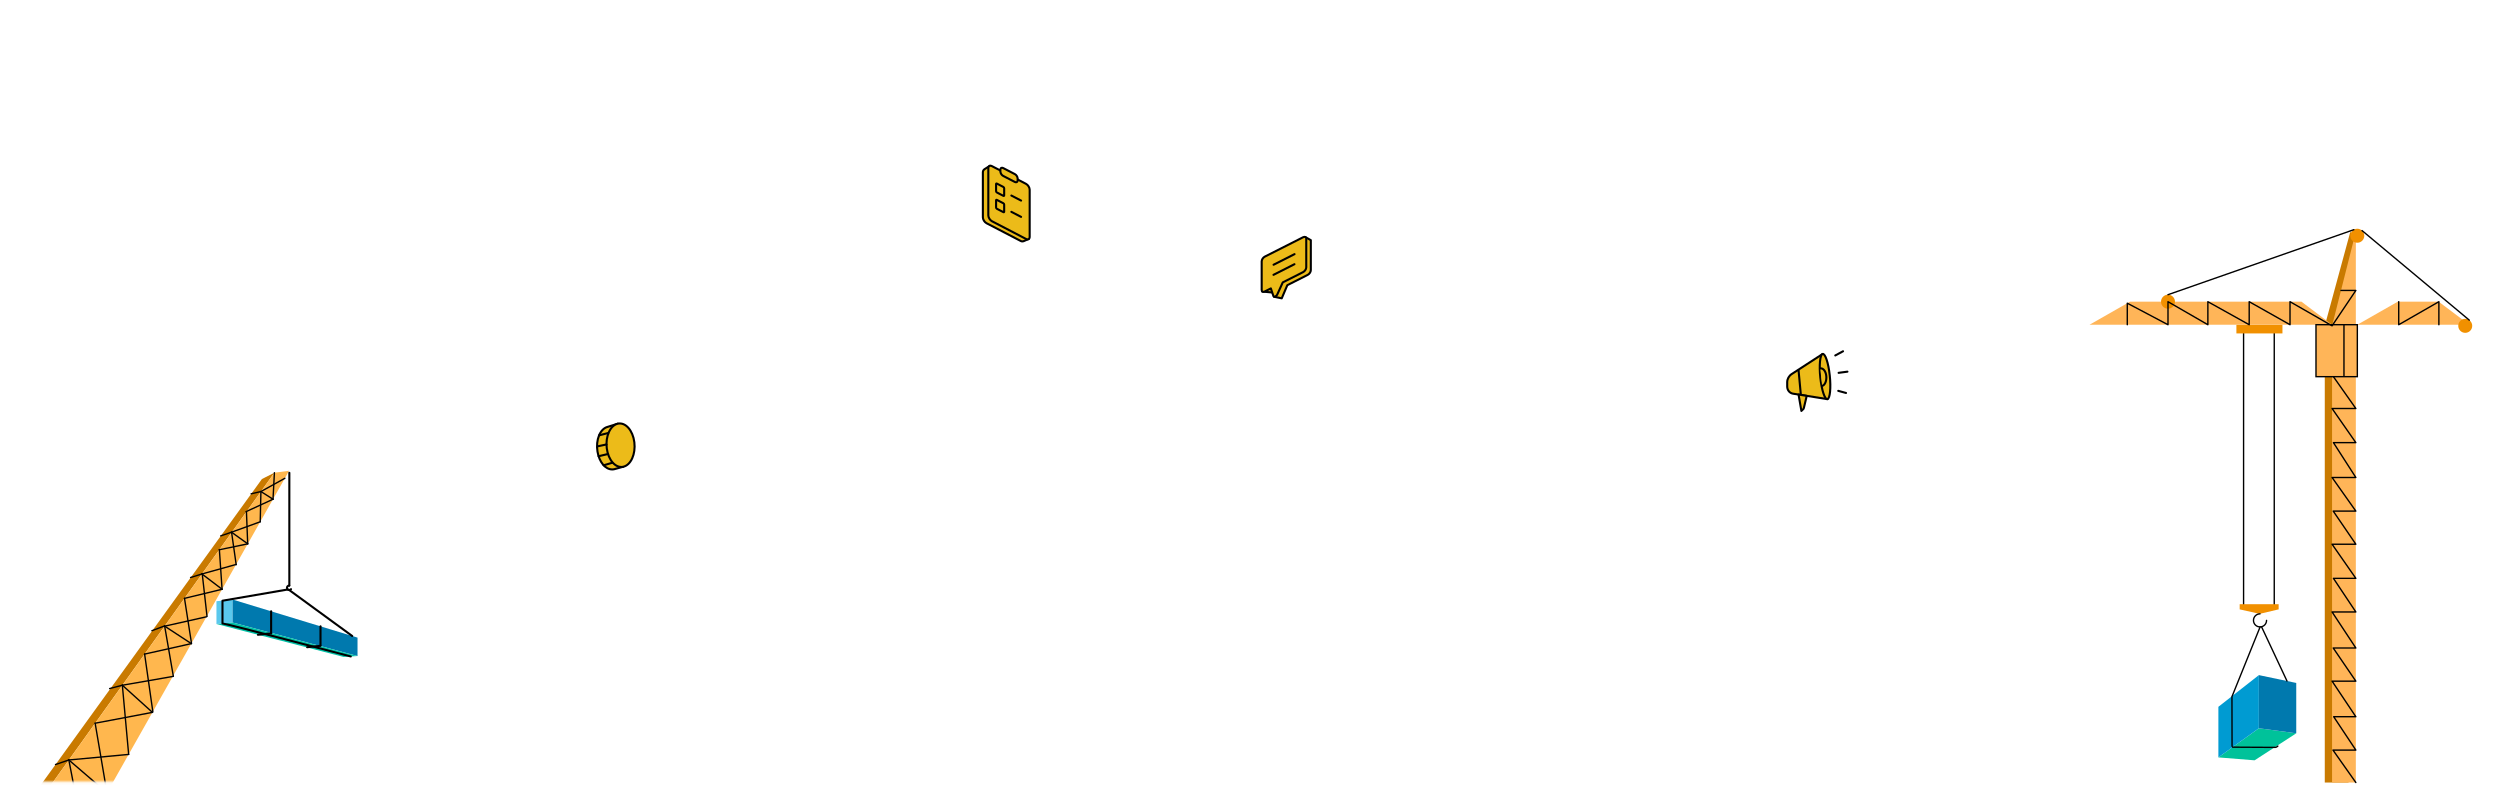 <svg id="eCFisewuDSb1" xmlns="http://www.w3.org/2000/svg" xmlns:xlink="http://www.w3.org/1999/xlink" viewBox="0 0 899 290" shape-rendering="geometricPrecision" text-rendering="geometricPrecision" project-id="f8991aa12ac0442b95db08903b2bf35b" export-id="e5074bf289884a83b4ea758b78f99b89" cached="false">
<style><![CDATA[
#eCFisewuDSb5_to {animation: eCFisewuDSb5_to__to 20000ms linear infinite normal forwards}@keyframes eCFisewuDSb5_to__to { 0% {transform: translate(850.44px,98.042px)} 93% {transform: translate(670.44px,98.042px)} 100% {transform: translate(670.44px,98.042px)}} #eCFisewuDSb5_ts {animation: eCFisewuDSb5_ts__ts 20000ms linear infinite normal forwards}@keyframes eCFisewuDSb5_ts__ts { 0% {transform: scale(0.7,0.7)} 46.5% {transform: scale(1,1)} 93% {transform: scale(0.7,0.7)} 100% {transform: scale(0.7,0.7)}} #eCFisewuDSb5 {animation: eCFisewuDSb5_c_o 20000ms linear infinite normal forwards}@keyframes eCFisewuDSb5_c_o { 0% {opacity: 0} 7% {opacity: 1} 78% {opacity: 1} 93% {opacity: 0} 100% {opacity: 0}} #eCFisewuDSb6_to {animation: eCFisewuDSb6_to__to 20000ms linear infinite normal forwards}@keyframes eCFisewuDSb6_to__to { 0% {transform: translate(310.44px,118.042px)} 7% {transform: translate(310.44px,118.042px)} 100% {transform: translate(40.44px,118.042px)}} #eCFisewuDSb6_ts {animation: eCFisewuDSb6_ts__ts 20000ms linear infinite normal forwards}@keyframes eCFisewuDSb6_ts__ts { 0% {transform: scale(0.7,0.7)} 7% {transform: scale(0.7,0.7)} 53.5% {transform: scale(1,1)} 100% {transform: scale(0.7,0.7)}} #eCFisewuDSb6 {animation: eCFisewuDSb6_c_o 20000ms linear infinite normal forwards}@keyframes eCFisewuDSb6_c_o { 0% {opacity: 0} 7% {opacity: 0} 14% {opacity: 1} 85% {opacity: 1} 100% {opacity: 0}} #eCFisewuDSb33_to {animation: eCFisewuDSb33_to__to 20000ms linear infinite normal forwards}@keyframes eCFisewuDSb33_to__to { 0% {transform: translate(8.875px,316.538px)} 1% {transform: translate(8.875px,316.538px);animation-timing-function: cubic-bezier(0.42,0,0.58,1)} 20% {transform: translate(28.77px,281.08px);animation-timing-function: cubic-bezier(0.42,0,0.58,1)} 74.5% {transform: translate(28.77px,281.08px);animation-timing-function: cubic-bezier(0.42,0,0.58,1)} 96.5% {transform: translate(8.875px,316.538px)} 100% {transform: translate(8.875px,316.538px)}} #eCFisewuDSb81_to {animation: eCFisewuDSb81_to__to 20000ms linear infinite normal forwards}@keyframes eCFisewuDSb81_to__to { 0% {transform: translate(123.095px,187.95px)} 21% {transform: translate(123.095px,187.95px);animation-timing-function: cubic-bezier(0.42,0,0.58,1)} 43.5% {transform: translate(123.095px,227.95px);animation-timing-function: cubic-bezier(0.42,0,0.58,1)} 53.5% {transform: translate(123.095px,227.95px);animation-timing-function: cubic-bezier(0.42,0,0.58,1)} 75.5% {transform: translate(123.095px,187.95px)} 100% {transform: translate(123.095px,187.95px)}} #eCFisewuDSb93_ts {animation: eCFisewuDSb93_ts__ts 20000ms linear infinite normal forwards}@keyframes eCFisewuDSb93_ts__ts { 0% {transform: translate(123.94px,134.53px) scale(1,1)} 21% {transform: translate(123.94px,134.53px) scale(1,1);animation-timing-function: cubic-bezier(0.42,0,0.58,1)} 43.5% {transform: translate(123.94px,134.53px) scale(1,1.977);animation-timing-function: cubic-bezier(0.42,0,0.58,1)} 53.5% {transform: translate(123.94px,134.53px) scale(1,1.977);animation-timing-function: cubic-bezier(0.42,0,0.58,1)} 75.5% {transform: translate(123.94px,134.53px) scale(1,1)} 100% {transform: translate(123.94px,134.53px) scale(1,1)}} #eCFisewuDSb255_to {animation: eCFisewuDSb255_to__to 20000ms linear infinite normal forwards}@keyframes eCFisewuDSb255_to__to { 0% {transform: translate(221.45px,160.543px);animation-timing-function: cubic-bezier(0.24,0.005,0.75,1)} 10% {transform: translate(221.45px,156.543px);animation-timing-function: cubic-bezier(0.24,0.005,0.75,1)} 20% {transform: translate(221.45px,160.543px);animation-timing-function: cubic-bezier(0.24,0.005,0.75,1)} 30% {transform: translate(221.45px,156.543px);animation-timing-function: cubic-bezier(0.24,0.005,0.75,1)} 40% {transform: translate(221.45px,160.543px);animation-timing-function: cubic-bezier(0.24,0.005,0.75,1)} 50% {transform: translate(221.45px,156.543px);animation-timing-function: cubic-bezier(0.24,0.005,0.75,1)} 60% {transform: translate(221.45px,160.543px);animation-timing-function: cubic-bezier(0.24,0.005,0.75,1)} 70% {transform: translate(221.45px,156.543px);animation-timing-function: cubic-bezier(0.24,0.005,0.75,1)} 80% {transform: translate(221.45px,160.543px)} 90% {transform: translate(221.45px,156.543px);animation-timing-function: cubic-bezier(0.24,0.005,0.75,1)} 100% {transform: translate(221.45px,160.543px)}} #eCFisewuDSb262_to {animation: eCFisewuDSb262_to__to 20000ms linear infinite normal forwards}@keyframes eCFisewuDSb262_to__to { 0% {transform: translate(361.855px,73.201px);animation-timing-function: cubic-bezier(0.24,0.005,0.75,1)} 10% {transform: translate(361.855px,77.201px);animation-timing-function: cubic-bezier(0.24,0.005,0.75,1)} 20% {transform: translate(361.855px,73.201px);animation-timing-function: cubic-bezier(0.24,0.005,0.75,1)} 30% {transform: translate(361.855px,77.201px);animation-timing-function: cubic-bezier(0.24,0.005,0.75,1)} 40% {transform: translate(361.855px,73.201px);animation-timing-function: cubic-bezier(0.24,0.005,0.75,1)} 50% {transform: translate(361.855px,77.201px);animation-timing-function: cubic-bezier(0.24,0.005,0.75,1)} 60% {transform: translate(361.855px,73.201px);animation-timing-function: cubic-bezier(0.24,0.005,0.75,1)} 70% {transform: translate(361.855px,77.201px);animation-timing-function: cubic-bezier(0.24,0.005,0.75,1)} 80% {transform: translate(361.855px,73.201px)} 90% {transform: translate(361.855px,77.201px);animation-timing-function: cubic-bezier(0.24,0.005,0.75,1)} 100% {transform: translate(361.855px,73.201px)}} #eCFisewuDSb277_to {animation: eCFisewuDSb277_to__to 20000ms linear infinite normal forwards}@keyframes eCFisewuDSb277_to__to { 0% {transform: translate(462.53px,96.225px);animation-timing-function: cubic-bezier(0.24,0.005,0.75,1)} 10% {transform: translate(462.53px,92.225px);animation-timing-function: cubic-bezier(0.24,0.005,0.75,1)} 20% {transform: translate(462.53px,96.225px);animation-timing-function: cubic-bezier(0.24,0.005,0.75,1)} 30% {transform: translate(462.53px,92.225px);animation-timing-function: cubic-bezier(0.24,0.005,0.75,1)} 40% {transform: translate(462.53px,96.225px);animation-timing-function: cubic-bezier(0.24,0.005,0.75,1)} 50% {transform: translate(462.53px,92.225px);animation-timing-function: cubic-bezier(0.24,0.005,0.75,1)} 60% {transform: translate(462.53px,96.225px);animation-timing-function: cubic-bezier(0.24,0.005,0.75,1)} 70% {transform: translate(462.53px,92.225px);animation-timing-function: cubic-bezier(0.24,0.005,0.75,1)} 80% {transform: translate(462.53px,96.225px)} 90% {transform: translate(462.53px,92.225px);animation-timing-function: cubic-bezier(0.24,0.005,0.75,1)} 100% {transform: translate(462.53px,96.225px)}} #eCFisewuDSb283_to {animation: eCFisewuDSb283_to__to 20000ms linear infinite normal forwards}@keyframes eCFisewuDSb283_to__to { 0% {transform: translate(653.505px,137.045px);animation-timing-function: cubic-bezier(0.24,0.005,0.75,1)} 10% {transform: translate(653.505px,141.045px);animation-timing-function: cubic-bezier(0.24,0.005,0.75,1)} 20% {transform: translate(653.505px,137.045px);animation-timing-function: cubic-bezier(0.24,0.005,0.75,1)} 30% {transform: translate(653.505px,141.045px);animation-timing-function: cubic-bezier(0.24,0.005,0.75,1)} 40% {transform: translate(653.505px,137.045px);animation-timing-function: cubic-bezier(0.24,0.005,0.75,1)} 50% {transform: translate(653.505px,141.045px);animation-timing-function: cubic-bezier(0.24,0.005,0.75,1)} 60% {transform: translate(653.505px,137.045px);animation-timing-function: cubic-bezier(0.24,0.005,0.75,1)} 70% {transform: translate(653.505px,141.045px);animation-timing-function: cubic-bezier(0.24,0.005,0.75,1)} 80% {transform: translate(653.505px,137.045px)} 90% {transform: translate(653.505px,141.045px);animation-timing-function: cubic-bezier(0.24,0.005,0.75,1)} 100% {transform: translate(653.505px,137.045px)}} #eCFisewuDSb298_to {animation: eCFisewuDSb298_to__to 20000ms linear infinite normal forwards}@keyframes eCFisewuDSb298_to__to { 0% {transform: translate(820.205px,126.525px)} 35% {transform: translate(820.205px,126.525px);animation-timing-function: cubic-bezier(0.42,0,0.58,1)} 50% {transform: translate(820.205px,144.525px);animation-timing-function: cubic-bezier(0.42,0,0.58,1)} 70% {transform: translate(820.205px,144.525px);animation-timing-function: cubic-bezier(0.42,0,0.58,1)} 97.5% {transform: translate(820.205px,126.525px)} 100% {transform: translate(820.205px,126.525px)}} #eCFisewuDSb299_to {animation: eCFisewuDSb299_to__to 20000ms linear infinite normal forwards}@keyframes eCFisewuDSb299_to__to { 0% {transform: translate(812.49px,132.685px)} 20% {transform: translate(812.49px,132.685px);animation-timing-function: cubic-bezier(0.42,0,0.58,1)} 35% {transform: translate(772.49px,132.685px);animation-timing-function: cubic-bezier(0.42,0,0.58,1)} 50% {transform: translate(772.49px,132.685px);animation-timing-function: cubic-bezier(0.42,0,0.58,1)} 70% {transform: translate(812.49px,132.685px)} 100% {transform: translate(812.49px,132.685px)}} #eCFisewuDSb300_ts {animation: eCFisewuDSb300_ts__ts 20000ms linear infinite normal forwards}@keyframes eCFisewuDSb300_ts__ts { 0% {transform: translate(772.29px,119.9px) scale(1,3.405);animation-timing-function: cubic-bezier(0.42,0,0.58,1)} 20% {transform: translate(772.29px,119.9px) scale(1,1);animation-timing-function: cubic-bezier(0.42,0,0.58,1)} 70% {transform: translate(772.29px,119.9px) scale(1,1);animation-timing-function: cubic-bezier(0.42,0,0.58,1)} 97.5% {transform: translate(772.29px,119.9px) scale(1,3.405)} 100% {transform: translate(772.29px,119.9px) scale(1,3.405)}} #eCFisewuDSb314_tr {animation: eCFisewuDSb314_tr__tr 20000ms linear infinite normal forwards}@keyframes eCFisewuDSb314_tr__tr { 0% {transform: translate(849.39px,82.92px) rotate(0deg)} 35% {transform: translate(849.39px,82.92px) rotate(0deg);animation-timing-function: cubic-bezier(0.42,0,0.58,1)} 50% {transform: translate(849.39px,82.92px) rotate(11.874deg);animation-timing-function: cubic-bezier(0.42,0,0.58,1)} 70% {transform: translate(849.39px,82.92px) rotate(11.874deg);animation-timing-function: cubic-bezier(0.42,0,0.58,1)} 97.5% {transform: translate(849.39px,82.92px) rotate(0deg)} 100% {transform: translate(849.39px,82.92px) rotate(0deg)}} #eCFisewuDSb314_ts {animation: eCFisewuDSb314_ts__ts 20000ms linear infinite normal forwards}@keyframes eCFisewuDSb314_ts__ts { 0% {transform: scale(1,1)} 35% {transform: scale(1,1);animation-timing-function: cubic-bezier(0.42,0,0.58,1)} 50% {transform: scale(1.246,1.279);animation-timing-function: cubic-bezier(0.42,0,0.58,1)} 70% {transform: scale(1.246,1.279);animation-timing-function: cubic-bezier(0.42,0,0.58,1)} 97.5% {transform: scale(1,1)} 100% {transform: scale(1,1)}} #eCFisewuDSb315_tr {animation: eCFisewuDSb315_tr__tr 20000ms linear infinite normal forwards}@keyframes eCFisewuDSb315_tr__tr { 0% {transform: translate(846.45px,82.7px) rotate(0deg)} 35% {transform: translate(846.45px,82.7px) rotate(0deg);animation-timing-function: cubic-bezier(0.42,0,0.58,1)} 50% {transform: translate(846.45px,82.7px) rotate(-12.514deg);animation-timing-function: cubic-bezier(0.42,0,0.58,1)} 70% {transform: translate(846.45px,82.7px) rotate(-12.514deg);animation-timing-function: cubic-bezier(0.42,0,0.58,1)} 97.5% {transform: translate(846.45px,82.7px) rotate(0deg)} 100% {transform: translate(846.45px,82.7px) rotate(0deg)}} #eCFisewuDSb315_ts {animation: eCFisewuDSb315_ts__ts 20000ms linear infinite normal forwards}@keyframes eCFisewuDSb315_ts__ts { 0% {transform: scale(1,1)} 35% {transform: scale(1,1);animation-timing-function: cubic-bezier(0.42,0,0.58,1)} 50% {transform: scale(1.122,1.102);animation-timing-function: cubic-bezier(0.42,0,0.58,1)} 70% {transform: scale(1.122,1.102);animation-timing-function: cubic-bezier(0.42,0,0.58,1)} 97.5% {transform: scale(1,1)} 100% {transform: scale(1,1)}} #eCFisewuDSb316_to {animation: eCFisewuDSb316_to__to 20000ms linear infinite normal forwards}@keyframes eCFisewuDSb316_to__to { 0% {transform: translate(811.715px,245.34px);animation-timing-function: cubic-bezier(0.42,0,0.58,1)} 20% {transform: translate(811.715px,176.64px);animation-timing-function: cubic-bezier(0.42,0,0.58,1)} 35% {transform: translate(771.715px,176.64px);animation-timing-function: cubic-bezier(0.42,0,0.58,1)} 50% {transform: translate(771.715px,194.64px);animation-timing-function: cubic-bezier(0.42,0,0.58,1)} 70% {transform: translate(811.715px,194.64px);animation-timing-function: cubic-bezier(0.42,0,0.58,1)} 97.5% {transform: translate(811.715px,245.34px)} 100% {transform: translate(811.715px,245.34px)}}
]]></style>
<defs><linearGradient id="eCFisewuDSb5-fill" x1="770.43" y1="82.52" x2="770.43" y2="113.56" spreadMethod="pad" gradientUnits="userSpaceOnUse" gradientTransform="translate(0 0)"><stop id="eCFisewuDSb5-fill-0" offset="0%" stop-color="#fff"/><stop id="eCFisewuDSb5-fill-1" offset="100%" stop-color="#d7f8f9"/></linearGradient><linearGradient id="eCFisewuDSb6-fill" x1="770.43" y1="82.52" x2="770.43" y2="113.56" spreadMethod="pad" gradientUnits="userSpaceOnUse" gradientTransform="translate(0 0)"><stop id="eCFisewuDSb6-fill-0" offset="0%" stop-color="#fff"/><stop id="eCFisewuDSb6-fill-1" offset="100%" stop-color="#d7f8f9"/></linearGradient></defs><g><g id="eCFisewuDSb5_to" transform="translate(850.44,98.042)"><g id="eCFisewuDSb5_ts" transform="scale(0.7,0.7)"><path id="eCFisewuDSb5" d="M746.91,93.07c2.95-4.95,11.21-4.65,15.71-1.05c1.75-6.16,8.6-10.1,14.97-9.42c10.51,1.11,26.64,20.51,13.22,28.19-9.68,5.54-24.67,1.44-34.79-.85-9.48-2.15-13.88-8.86-9.11-16.86v-.01Z" transform="translate(-770.44,-98.042)" opacity="0" fill="url(#eCFisewuDSb5-fill)"/></g></g><g id="eCFisewuDSb6_to" transform="translate(310.44,118.042)"><g id="eCFisewuDSb6_ts" transform="scale(0.7,0.7)"><path id="eCFisewuDSb6" d="M746.91,93.07c2.95-4.95,11.21-4.65,15.71-1.05c1.75-6.16,8.6-10.1,14.97-9.42c10.51,1.11,26.64,20.51,13.22,28.19-9.68,5.54-24.67,1.44-34.79-.85-9.48-2.15-13.88-8.86-9.11-16.86v-.01Z" transform="translate(-770.44,-98.042)" opacity="0" fill="url(#eCFisewuDSb6-fill)"/></g></g></g><g mask="url(#eCFisewuDSb94)"><g id="eCFisewuDSb33_to" transform="translate(8.875,316.538)"><g transform="translate(-28.77,-281.08)"><g><polygon points="114.09,136.79 118.57,134.53 13.93,280.77 10.01,280.77 114.09,136.79" fill="#c97a00"/><polygon points="13.93,280.77 118.57,134.53 123.86,133.82 40.74,280.77 13.93,280.77" fill="#ffb74e"/><line x1="49.61" y1="265.09" x2="27.24" y2="262.17" fill="none" stroke="#020202" stroke-width="0.5" stroke-linecap="round" stroke-linejoin="round"/><line x1="42.74" y1="277.23" x2="15.78" y2="278.18" fill="none" stroke="#020202" stroke-width="0.5" stroke-linecap="round" stroke-linejoin="round"/><line x1="42.74" y1="277.23" x2="36.45" y2="249.28" fill="none" stroke="#020202" stroke-width="0.5" stroke-linecap="round" stroke-linejoin="round"/><line x1="30.3" y1="280.54" x2="27.24" y2="262.17" fill="none" stroke="#020202" stroke-width="0.5" stroke-linecap="round" stroke-linejoin="round"/><line x1="16.59" y1="280.63" x2="15.78" y2="278.18" fill="none" stroke="#020202" stroke-width="0.5" stroke-linecap="round" stroke-linejoin="round"/><line x1="58.36" y1="249.62" x2="36.45" y2="249.28" fill="none" stroke="#020202" stroke-width="0.5" stroke-linecap="round" stroke-linejoin="round"/><line x1="49.78" y1="264.42" x2="44.65" y2="237.83" fill="none" stroke="#020202" stroke-width="0.5" stroke-linecap="round" stroke-linejoin="round"/><line x1="44.65" y1="237.83" x2="66.16" y2="235.83" fill="none" stroke="#020202" stroke-width="0.5" stroke-linecap="round" stroke-linejoin="round"/><line x1="58.36" y1="249.62" x2="54.11" y2="224.61" fill="none" stroke="#020202" stroke-width="0.5" stroke-linecap="round" stroke-linejoin="round"/><line x1="54.11" y1="224.61" x2="74.71" y2="220.71" fill="none" stroke="#020202" stroke-width="0.5" stroke-linecap="round" stroke-linejoin="round"/><line x1="63.89" y1="210.95" x2="82.18" y2="207.77" fill="none" stroke="#020202" stroke-width="0.5" stroke-linecap="round" stroke-linejoin="round"/><line x1="71.9" y1="199.75" x2="88.7" y2="195.99" fill="none" stroke="#020202" stroke-width="0.5" stroke-linecap="round" stroke-linejoin="round"/><line x1="79.11" y1="189.71" x2="94.17" y2="186.33" fill="none" stroke="#020202" stroke-width="0.5" stroke-linecap="round" stroke-linejoin="round"/><line x1="86.24" y1="179.71" x2="99.75" y2="176.44" fill="none" stroke="#020202" stroke-width="0.5" stroke-linecap="round" stroke-linejoin="round"/><line x1="92.51" y1="170.94" x2="104.8" y2="167.52" fill="none" stroke="#020202" stroke-width="0.5" stroke-linecap="round" stroke-linejoin="round"/><line x1="98.72" y1="162.24" x2="108.99" y2="160.11" fill="none" stroke="#020202" stroke-width="0.5" stroke-linecap="round" stroke-linejoin="round"/><line x1="103.14" y1="155.92" x2="113.47" y2="152.18" fill="none" stroke="#020202" stroke-width="0.5" stroke-linecap="round" stroke-linejoin="round"/><line x1="108.39" y1="148.52" x2="118.07" y2="144.06" fill="none" stroke="#020202" stroke-width="0.5" stroke-linecap="round" stroke-linejoin="round"/><line x1="66.16" y1="235.83" x2="63.89" y2="210.95" fill="none" stroke="#020202" stroke-width="0.5" stroke-linecap="round" stroke-linejoin="round"/><line x1="74.86" y1="220.51" x2="71.9" y2="199.75" fill="none" stroke="#020202" stroke-width="0.5" stroke-linecap="round" stroke-linejoin="round"/><line x1="82.23" y1="207.72" x2="79.11" y2="189.71" fill="none" stroke="#020202" stroke-width="0.5" stroke-linecap="round" stroke-linejoin="round"/><line x1="88.77" y1="195.95" x2="86.24" y2="179.71" fill="none" stroke="#020202" stroke-width="0.5" stroke-linecap="round" stroke-linejoin="round"/><line x1="94.34" y1="186.2" x2="92.61" y2="170.81" fill="none" stroke="#020202" stroke-width="0.5" stroke-linecap="round" stroke-linejoin="round"/><line x1="99.75" y1="176.44" x2="98.78" y2="162.18" fill="none" stroke="#020202" stroke-width="0.5" stroke-linecap="round" stroke-linejoin="round"/><line x1="104.83" y1="167.6" x2="103.18" y2="156.03" fill="none" stroke="#020202" stroke-width="0.5" stroke-linecap="round" stroke-linejoin="round"/><line x1="108.96" y1="160.06" x2="108.52" y2="148.57" fill="none" stroke="#020202" stroke-width="0.5" stroke-linecap="round" stroke-linejoin="round"/><line x1="113.47" y1="152.18" x2="113.72" y2="141.3" fill="none" stroke="#020202" stroke-width="0.5" stroke-linecap="round" stroke-linejoin="round"/><line x1="118.57" y1="134.53" x2="118.07" y2="144.06" fill="none" stroke="#020202" stroke-width="0.5" stroke-linecap="round" stroke-linejoin="round"/><line x1="113.72" y1="141.3" x2="122.33" y2="136.53" fill="none" stroke="#020202" stroke-width="0.5" stroke-linecap="round" stroke-linejoin="round"/><line x1="39.86" y1="239.47" x2="44.65" y2="237.83" fill="none" stroke="#020202" stroke-width="0.5" stroke-linecap="round" stroke-linejoin="round"/><line x1="21.95" y1="264.06" x2="27.14" y2="262.27" fill="none" stroke="#020202" stroke-width="0.5" stroke-linecap="round" stroke-linejoin="round"/><line x1="44.65" y1="237.83" x2="58.36" y2="249.62" fill="none" stroke="#020202" stroke-width="0.5" stroke-linecap="round" stroke-linejoin="round"/><line x1="26.99" y1="262.2" x2="42.74" y2="277.23" fill="none" stroke="#020202" stroke-width="0.5" stroke-linecap="round" stroke-linejoin="round"/><line x1="59.32" y1="212.15" x2="63.89" y2="210.95" fill="none" stroke="#020202" stroke-width="0.5" stroke-linecap="round" stroke-linejoin="round"/><line x1="74.52" y1="191.34" x2="79.03" y2="189.64" fill="none" stroke="#020202" stroke-width="0.5" stroke-linecap="round" stroke-linejoin="round"/><line x1="63.89" y1="210.95" x2="74.71" y2="220.71" fill="none" stroke="#020202" stroke-width="0.5" stroke-linecap="round" stroke-linejoin="round"/><line x1="79.11" y1="189.71" x2="88.7" y2="195.99" fill="none" stroke="#020202" stroke-width="0.5" stroke-linecap="round" stroke-linejoin="round"/><line x1="88.43" y1="172.22" x2="92.51" y2="170.94" fill="none" stroke="#020202" stroke-width="0.5" stroke-linecap="round" stroke-linejoin="round"/><line x1="99.75" y1="176.44" x2="92.51" y2="170.94" fill="none" stroke="#020202" stroke-width="0.5" stroke-linecap="round" stroke-linejoin="round"/><line x1="99.25" y1="157.26" x2="103.14" y2="155.92" fill="none" stroke="#020202" stroke-width="0.5" stroke-linecap="round" stroke-linejoin="round"/><line x1="108.99" y1="160.11" x2="103.14" y2="155.92" fill="none" stroke="#020202" stroke-width="0.5" stroke-linecap="round" stroke-linejoin="round"/><line x1="110.2" y1="142.12" x2="113.72" y2="141.3" fill="none" stroke="#020202" stroke-width="0.5" stroke-linecap="round" stroke-linejoin="round"/><line x1="118.07" y1="144.06" x2="113.72" y2="141.3" fill="none" stroke="#020202" stroke-width="0.5" stroke-linecap="round" stroke-linejoin="round"/></g><g><g id="eCFisewuDSb81_to" transform="translate(123.095,187.95)"><g transform="translate(-123.095,-187.95)"><g><polygon points="97.73,188.94 103.54,188.41 103.54,180.14 97.73,180.74 97.73,188.94" fill="#5ac8ed"/><polygon points="148.46,200.45 103.54,188.41 103.54,180.14 148.46,193.83 148.46,200.45" fill="#0079ae"/><polygon points="148.46,200.45 143.48,200.79 97.73,188.94 103.54,188.41 148.46,200.45" fill="#00c1a6"/></g><path d="M124.54,176.41c-.15.19-.38.32-.64.32-.45,0-.81-.36-.81-.81s.36-.81.81-.81" fill="none" stroke="#000" stroke-width="0.75" stroke-linecap="round" stroke-linejoin="round"/><path d="M123.32,176.53L99.9,180.56v8.18c.74-.12,46.11,11.87,46.12,11.87" fill="none" stroke="#000" stroke-width="0.75" stroke-linecap="round" stroke-linejoin="round"/><line x1="146.55" y1="193.25" x2="123.75" y2="176.61" fill="none" stroke="#000" stroke-width="0.75" stroke-linecap="round" stroke-linejoin="round"/><line x1="117.39" y1="184.36" x2="117.39" y2="192.3" fill="none" stroke="#000" stroke-width="0.75" stroke-linecap="round" stroke-linejoin="round"/><line x1="135.15" y1="189.77" x2="135.15" y2="196.65" fill="none" stroke="#000" stroke-width="0.75" stroke-linecap="round" stroke-linejoin="round"/><line x1="112.65" y1="192.8" x2="117.39" y2="192.3" fill="none" stroke="#000" stroke-width="0.75" stroke-linecap="round" stroke-linejoin="round"/><line x1="130.35" y1="197.28" x2="135.09" y2="196.78" fill="none" stroke="#000" stroke-width="0.75" stroke-linecap="round" stroke-linejoin="round"/></g></g><g id="eCFisewuDSb93_ts" transform="translate(123.94,134.53) scale(1,1)"><line x1="123.94" y1="134.57" x2="123.94" y2="175.11" transform="translate(-123.94,-134.53)" fill="#a2cbff" stroke="#000" stroke-width="0.75" stroke-linecap="round" stroke-linejoin="round"/></g></g></g></g><mask id="eCFisewuDSb94" mask-type="alpha" x="-150%" y="-150%" height="400%" width="400%"><rect width="155.88" height="168.45" rx="0" ry="0" transform="translate(10.01 112.63)" fill="#d2dbed" stroke-width="0"/></mask></g><g id="eCFisewuDSb255_to" transform="translate(221.45,160.543)"><g transform="translate(-221.45,-150.543)"><path d="M218.52,143.5c-2.73.68-4.36,4.66-3.66,8.9.64,3.84,2.86,6.44,5.33,6.41.25,0,.51-.03.77-.1l3.15-.87-1.92-15.49-3.67,1.15Z" fill="#ecbb19" stroke="#000" stroke-width="0.75" stroke-linecap="round" stroke-linejoin="round"/><path d="M228.11,149.03c.53,4.28-1.26,8.23-4,8.82s-5.39-2.4-5.92-6.68s1.26-8.23,4-8.82s5.39,2.4,5.92,6.68Z" fill="#ecbb19" stroke="#000" stroke-width="0.75" stroke-linecap="round" stroke-linejoin="round"/><line x1="220.2" y1="156.4" x2="217.08" y2="157.32" fill="#ecbb19" stroke="#000" stroke-width="0.75" stroke-linecap="round" stroke-linejoin="round"/><line x1="218.46" y1="153.3" x2="215.26" y2="154.06" fill="#ecbb19" stroke="#000" stroke-width="0.75" stroke-linecap="round" stroke-linejoin="round"/><line x1="218.1" y1="149.82" x2="215.02" y2="150.48" fill="#ecbb19" stroke="#000" stroke-width="0.75" stroke-linecap="round" stroke-linejoin="round"/><line x1="218.68" y1="145.72" x2="215.43" y2="146.55" fill="#ecbb19" stroke="#000" stroke-width="0.75" stroke-linecap="round" stroke-linejoin="round"/></g></g><g id="eCFisewuDSb262_to" transform="translate(361.855,73.201)"><g transform="translate(-361.855,-77.201)"><g><path d="M368.12,90.71c-.33.14-.7.13-1.02-.03l-12.34-6.41c-.73-.38-1.32-1.33-1.32-2.13v-16.2c0-.45.23-.87.61-1.11l1.93-1.21l11,7.2c.73.38,1.32,1.33,1.32,2.13l1.68,16.95-1.87.82.01-.01Z" fill="#ecbb19" stroke="#000" stroke-width="0.75" stroke-linecap="round" stroke-linejoin="round"/><path d="M358.86,75.13l-2.35-1.22c-.16-.08-.28-.29-.28-.46v-2.57c0-.17.13-.25.28-.16l2.35,1.22c.16.08.28.29.28.46v2.57c0,.17-.13.25-.28.16Z" fill="#ecbb19" stroke="#000" stroke-width="0.75" stroke-linecap="round" stroke-linejoin="round"/><path d="M358.86,80.99l-2.35-1.22c-.16-.08-.28-.29-.28-.46v-2.57c0-.17.13-.25.28-.16l2.35,1.22c.16.08.28.29.28.46v2.57c0,.17-.13.25-.28.16Z" fill="#ecbb19" stroke="#000" stroke-width="0.75" stroke-linecap="round" stroke-linejoin="round"/><line x1="361.73" y1="75.03" x2="365.22" y2="76.84" fill="#ecbb19" stroke="#000" stroke-width="0.75" stroke-linecap="round" stroke-linejoin="round"/><line x1="361.73" y1="80.89" x2="365.22" y2="82.7" fill="#ecbb19" stroke="#000" stroke-width="0.75" stroke-linecap="round" stroke-linejoin="round"/><path d="M362.99,70.15l-4.22-2.19c-.55-.28-.99-1-.99-1.6v-.65c0-.6.44-.85.99-.57l4.22,2.19c.55.28.99,1,.99,1.6v.65c0,.6-.44.85-.99.57Z" fill="#ecbb19" stroke="#000" stroke-width="0.75" stroke-linecap="round" stroke-linejoin="round"/></g><g><path d="M368.95,89.92l-12.23-6.36c-.73-.38-1.32-1.33-1.32-2.13v-16.92c0-.8.59-1.14,1.32-.76l12.23,6.36c.73.38,1.32,1.33,1.32,2.13v16.92c0,.8-.59,1.14-1.32.76Z" fill="#ecbb19" stroke="#000" stroke-width="0.75" stroke-linecap="round" stroke-linejoin="round"/><path d="M360.82,74.43l-2.35-1.22c-.16-.08-.28-.29-.28-.46v-2.57c0-.17.13-.25.28-.16l2.35,1.22c.16.08.28.29.28.46v2.57c0,.17-.13.25-.28.16Z" fill="#ecbb19" stroke="#000" stroke-width="0.75" stroke-linecap="round" stroke-linejoin="round"/><path d="M360.82,80.29l-2.35-1.22c-.16-.08-.28-.29-.28-.46v-2.57c0-.17.13-.25.28-.16l2.35,1.22c.16.08.28.29.28.46v2.57c0,.17-.13.25-.28.16Z" fill="#ecbb19" stroke="#000" stroke-width="0.75" stroke-linecap="round" stroke-linejoin="round"/><line x1="363.69" y1="74.32" x2="367.18" y2="76.13" fill="#ecbb19" stroke="#000" stroke-width="0.75" stroke-linecap="round" stroke-linejoin="round"/><line x1="363.69" y1="80.18" x2="367.18" y2="81.99" fill="#ecbb19" stroke="#000" stroke-width="0.75" stroke-linecap="round" stroke-linejoin="round"/><path d="M364.95,69.44l-4.22-2.19c-.55-.28-.99-1-.99-1.6v-.65c0-.6.44-.85.99-.57l4.22,2.19c.55.28.99,1,.99,1.6v.65c0,.6-.44.85-.99.57Z" fill="#ecbb19" stroke="#000" stroke-width="0.75" stroke-linecap="round" stroke-linejoin="round"/></g></g></g><g id="eCFisewuDSb277_to" transform="translate(462.53,96.225)"><g transform="translate(-462.53,-96.225)"><path d="M453.94,104.84l1.4-9.87c0-.62.51-1.39,1.13-1.7l12.98-7.99l1.92,1.08v10.79c0,.62-.51,1.39-1.13,1.7l-7.32,3.7-2.01,4.73-2.77-.57.51-1.99-1.16.46-3.55-.33v-.01Z" fill="#ecbb19" stroke="#000" stroke-width="0.75" stroke-linecap="round" stroke-linejoin="round"/><g><path d="M453.7,104.26v-10.28c0-.62.51-1.39,1.13-1.7l13.77-6.97c.63-.32,1.13-.07,1.13.56v10.28c0,.62-.51,1.39-1.13,1.7l-7.32,3.7-2.02,4.45c-.37.63-1.08.9-1.33.5l-.93-2.79-2.18,1.1c-.63.32-1.13.07-1.13-.56l.01.01Z" fill="#ecbb19" stroke="#000" stroke-width="0.75" stroke-linecap="round" stroke-linejoin="round"/><line x1="457.98" y1="95.2" x2="465.51" y2="91.39" fill="#ecbb19" stroke="#000" stroke-width="0.75" stroke-linecap="round" stroke-linejoin="round"/><line x1="457.95" y1="98.83" x2="465.48" y2="95.01" fill="#ecbb19" stroke="#000" stroke-width="0.75" stroke-linecap="round" stroke-linejoin="round"/></g></g></g><g id="eCFisewuDSb283_to" transform="translate(653.505,137.045)"><g transform="translate(-653.505,-141.045)"><g><path d="M657.15,147.53l-12.32-1.95c-1.27-.2-2.15-1.26-2.15-2.61v-1.56c0-1.13.63-2.25,1.62-2.9l11.12-7.22" fill="#ecbb19" stroke="#000" stroke-width="0.75" stroke-linecap="round" stroke-linejoin="round"/><line x1="646.76" y1="137.18" x2="647.57" y2="145.78" fill="#ecbb19" stroke="#000" stroke-width="0.75" stroke-linecap="round" stroke-linejoin="round"/><path d="M646.76,145.88l1.02,5.89.44-.43c.23-.13.39-.35.45-.63l1.03-4.36-2.94-.47Z" fill="#ecbb19" stroke="#000" stroke-width="0.75" stroke-linecap="round" stroke-linejoin="round"/></g><line x1="659.97" y1="131.82" x2="662.75" y2="130.32" fill="#ecbb19" stroke="#000" stroke-width="0.75" stroke-linecap="round" stroke-linejoin="round"/><line x1="663.82" y1="145.31" x2="661.04" y2="144.55" fill="#ecbb19" stroke="#000" stroke-width="0.75" stroke-linecap="round" stroke-linejoin="round"/><line x1="661.17" y1="138.07" x2="664.33" y2="137.65" fill="#ecbb19" stroke="#000" stroke-width="0.75" stroke-linecap="round" stroke-linejoin="round"/><path d="M657.98,139c.48,4.48.1,8.3-.83,8.53s-2.08-3.23-2.56-7.71-.1-8.3.83-8.53s2.08,3.23,2.56,7.71Z" fill="#ecbb19" stroke="#000" stroke-width="0.75" stroke-linecap="round" stroke-linejoin="round"/><path d="M654.57,136.5c1.01-.24,1.98.97,2.16,2.7.18,1.74-.49,3.34-1.5,3.58" fill="#ecbb19" stroke="#000" stroke-width="0.75" stroke-linecap="round" stroke-linejoin="round"/></g></g><g><polygon points="846.94,85.64 844.53,281.39 835.99,281.39 835.99,117.16 845.18,83.34 846.94,85.64" fill="#c97a00"/><polygon points="847.16,83.34 847.16,281.39 838.61,281.39 838.61,117.16 847.16,83.34" fill="#ffb558"/><ellipse rx="2.51" ry="2.52" transform="translate(847.69 84.77)" fill="#f19000"/><polyline points="839.1,135.46 847.16,146.9 838.61,146.9 847.16,159.17 839.1,159.17 847.16,171.7 838.61,171.7 847.16,183.79 839.02,183.79 847.16,195.7 838.61,195.7 847.16,207.97 839.1,207.97 847.16,220.06 838.61,220.06 847.16,233.02 839.02,233.02 847.16,244.94 838.61,244.94 847.16,257.73 839.19,257.73 847.16,269.73 838.93,269.73 847.16,281.39" fill="none" stroke="#000" stroke-width="0.5" stroke-linecap="round" stroke-linejoin="round"/></g><g id="eCFisewuDSb298_to" transform="translate(820.205,126.525)"><g transform="translate(-820.205,-126.525)"><g id="eCFisewuDSb299_to" transform="translate(812.49,132.685)"><g transform="translate(-772.49,-132.685)"><g id="eCFisewuDSb300_ts" transform="translate(772.29,119.9) scale(1,3.405)"><g transform="translate(-772.29,-119.9)"><line x1="777.82" y1="119.9" x2="777.82" y2="148.6" fill="none" stroke="#000" stroke-width="0.5" stroke-linecap="round" stroke-linejoin="round"/><line x1="766.79" y1="119.9" x2="766.79" y2="148.51" fill="none" stroke="#000" stroke-width="0.5" stroke-linecap="round" stroke-linejoin="round"/></g></g><rect width="16.56" height="3.13" rx="0" ry="0" transform="matrix(-1 0 0-1 780.77 119.9)" fill="#f19000"/></g></g><g><polygon points="887.96,116.77 876.96,108.49 862.22,108.49 847.69,116.77 887.96,116.77" fill="#ffb558"/><polygon points="838.61,116.77 827.61,108.49 765.92,108.49 751.4,116.77 838.61,116.77" fill="#ffb558"/><ellipse rx="2.51" ry="2.52" transform="translate(886.5 117.17)" fill="#f19000"/><ellipse rx="2.51" ry="2.52" transform="translate(779.61 108.49)" fill="#f19000"/><rect width="14.87" height="18.69" rx="0" ry="0" transform="matrix(-1 0 0-1 847.7 135.45)" fill="#ffb558" stroke="#020202" stroke-width="0.5" stroke-miterlimit="10"/><polyline points="877.02,116.77 877.02,108.49 862.58,116.77 862.58,108.49" fill="none" stroke="#000" stroke-width="0.5" stroke-linecap="round" stroke-linejoin="round"/><polyline points="841.82,104.45 847.16,104.45 838.61,117.16 823.49,108.49 823.49,116.77 808.81,108.49 808.81,116.77 793.95,108.49 793.95,116.77 779.61,108.49 779.61,116.77 764.97,109.03 764.97,116.77" fill="none" stroke="#000" stroke-width="0.5" stroke-linecap="round" stroke-linejoin="round"/><line x1="842.89" y1="116.77" x2="842.89" y2="135.46" fill="none" stroke="#020202" stroke-width="0.5" stroke-miterlimit="10"/></g></g></g><g><g id="eCFisewuDSb314_tr" transform="translate(849.39,82.92) rotate(0)"><g id="eCFisewuDSb314_ts" transform="scale(1,1)"><line x1="849.39" y1="82.92" x2="887.96" y2="115.13" transform="translate(-849.39,-82.92)" fill="none" stroke="#000" stroke-width="0.5" stroke-linecap="round" stroke-linejoin="round"/></g></g><g id="eCFisewuDSb315_tr" transform="translate(846.45,82.7) rotate(0)"><g id="eCFisewuDSb315_ts" transform="scale(1,1)"><line x1="846.45" y1="82.59" x2="779.61" y2="105.97" transform="translate(-846.45,-82.7)" fill="none" stroke="#000" stroke-width="0.5" stroke-linecap="round" stroke-linejoin="round"/></g></g></g><g id="eCFisewuDSb316_to" transform="translate(811.715,245.34)"><g transform="translate(-771.715,-176.64)"><polygon points="765.39,150.43 772.57,152.04 779.4,150.43 779.4,148.57 765.39,148.57 765.39,150.43" fill="#f19000"/><path d="M772.7,152.04c-1.3,0-2.35,1.05-2.35,2.35s1.05,2.35,2.35,2.35s2.35-1.05,2.35-2.35" fill="none" stroke="#000" stroke-width="0.5" stroke-linecap="round" stroke-linejoin="round"/><g><polygon points="785.73,195 770.75,204.71 757.7,203.66 772.29,193.18 785.73,195" fill="#00c29a"/><polygon points="772.29,174.07 757.73,185.47 757.73,203.65 772.29,193.18 772.29,174.07" fill="#009bd2"/><polygon points="785.73,176.89 772.29,174.07 772.29,193.18 785.73,195 785.73,176.89" fill="#0079ae"/><path d="M772.75,156.7l-10.14,25.12.04,17.84c0,0-.02.32,0,.32h1.05c.89.01,1.77.02,2.66.02l3.55.02l3.72.02l3.18.02c.39,0,.77,0,1.16,0c.49,0,.65-.05,1.15-.47" fill="none" stroke="#000" stroke-width="0.5" stroke-linecap="round" stroke-linejoin="round"/><line x1="782.4" y1="176.19" x2="773.3" y2="156.8" fill="none" stroke="#000" stroke-width="0.5" stroke-linecap="round" stroke-linejoin="round"/></g></g></g></svg>
